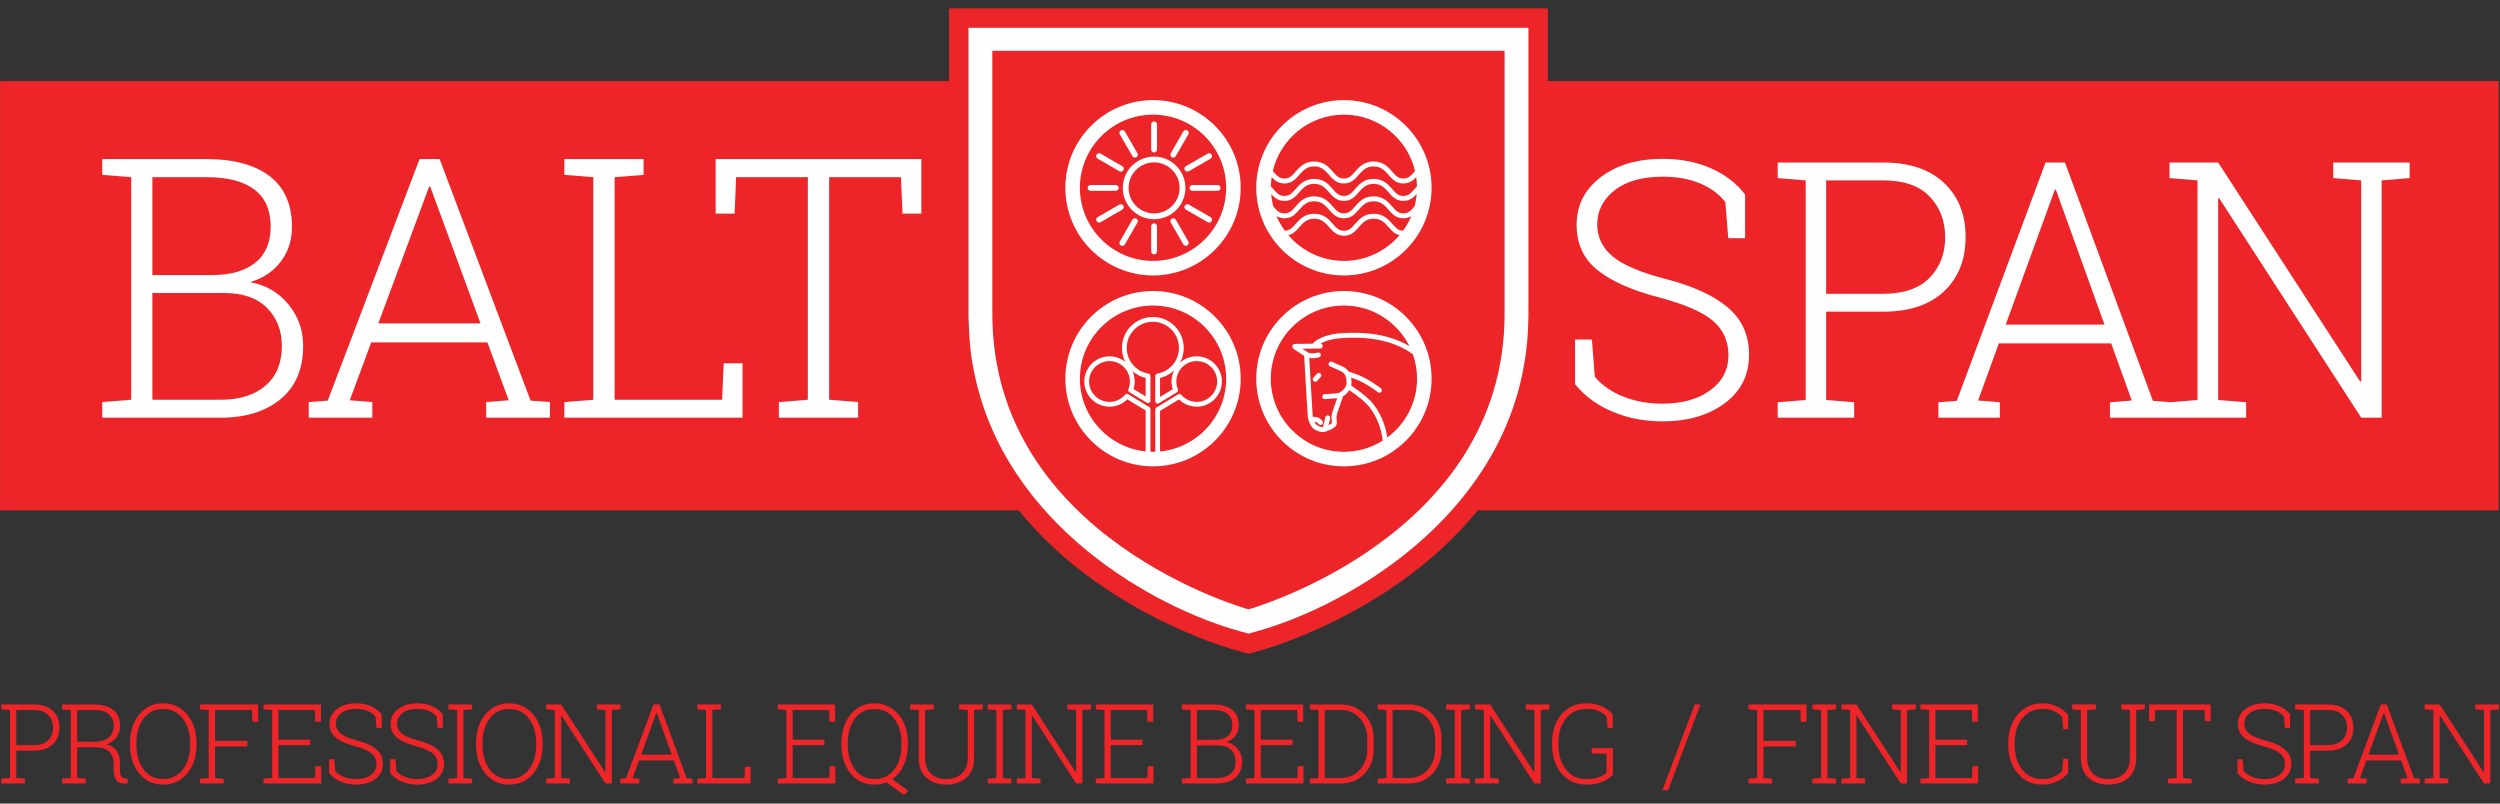 <?xml version="1.0" encoding="UTF-8"?>
<svg width="224px" height="72px" viewBox="0 0 224 72" version="1.1" xmlns="http://www.w3.org/2000/svg" xmlns:xlink="http://www.w3.org/1999/xlink">
    <rect x="0" y="0" width="224" height="72" fill="#333333" stroke="none"/>
    <!-- Generator: Sketch 46.2 (44496) - http://www.bohemiancoding.com/sketch -->
    <title>Baltspan-logo</title>
    <desc>Created with Sketch.</desc>
    <defs></defs>
    <g id="Symbols" stroke="none" stroke-width="1" fill="none" fill-rule="evenodd">
        <g id="Sniega-tehnika-vertical-menu" transform="translate(-31, -56)">
            <g id="Baltspan-logo">
                <g transform="translate(13, 38)">
                    <g id="Group-141" transform="translate(17.273, 18.326)">
                        <path d="M2.186,66.435 L3.767,66.435 C4.339,66.435 4.768,66.286 5.055,65.99 C5.342,65.693 5.486,65.32 5.486,64.87 C5.486,64.417 5.343,64.04 5.058,63.74 C4.771,63.44 4.342,63.291 3.767,63.291 L2.186,63.291 L2.186,66.435 Z M3.767,62.795 C4.494,62.795 5.057,62.984 5.455,63.361 C5.854,63.739 6.053,64.238 6.053,64.86 C6.053,65.488 5.854,65.991 5.455,66.367 C5.057,66.742 4.494,66.931 3.767,66.931 L2.186,66.931 L2.186,69.38 L2.962,69.443 L2.962,69.87 L0.843,69.87 L0.843,69.443 L1.619,69.38 L1.619,63.291 L0.843,63.227 L0.843,62.795 L3.767,62.795 L3.767,62.795 Z" id="Fill-11" fill="#ED2529"></path>
                        <path d="M7.64,66.133 L9.113,66.133 C9.737,66.133 10.195,66.006 10.483,65.75 C10.773,65.494 10.917,65.152 10.917,64.725 C10.917,64.271 10.773,63.919 10.483,63.67 C10.195,63.42 9.76,63.295 9.179,63.295 L7.64,63.295 L7.64,66.133 Z M9.179,62.8 C9.922,62.8 10.492,62.965 10.891,63.295 C11.289,63.626 11.489,64.105 11.489,64.729 C11.489,65.098 11.382,65.431 11.169,65.725 C10.956,66.02 10.657,66.234 10.269,66.367 C10.698,66.476 11.007,66.673 11.196,66.957 C11.385,67.24 11.478,67.597 11.478,68.028 L11.478,68.675 C11.478,68.925 11.517,69.109 11.593,69.229 C11.669,69.349 11.785,69.413 11.941,69.423 L12.174,69.438 L12.174,69.87 L11.813,69.87 C11.476,69.87 11.241,69.753 11.107,69.521 C10.974,69.287 10.907,69.002 10.907,68.665 L10.907,68.039 C10.907,67.61 10.773,67.271 10.505,67.02 C10.236,66.77 9.863,66.638 9.383,66.63 L7.64,66.63 L7.64,69.38 L8.417,69.447 L8.417,69.87 L6.297,69.87 L6.297,69.447 L7.074,69.38 L7.074,63.295 L6.297,63.227 L6.297,62.8 L9.179,62.8 L9.179,62.8 Z" id="Fill-13" fill="#ED2529"></path>
                        <path d="M17.763,66.28 C17.763,65.362 17.544,64.62 17.106,64.053 C16.667,63.486 16.075,63.203 15.329,63.203 C14.596,63.203 14.015,63.486 13.588,64.053 C13.162,64.62 12.948,65.362 12.948,66.28 L12.948,66.381 C12.948,67.305 13.162,68.05 13.591,68.617 C14.019,69.184 14.6,69.467 15.334,69.467 C16.086,69.467 16.679,69.185 17.113,68.619 C17.546,68.053 17.763,67.308 17.763,66.381 L17.763,66.28 Z M18.334,66.381 C18.334,67.444 18.056,68.308 17.501,68.974 C16.945,69.64 16.223,69.973 15.334,69.973 C14.458,69.973 13.746,69.639 13.198,68.971 C12.65,68.305 12.376,67.44 12.376,66.381 L12.376,66.289 C12.376,65.229 12.649,64.365 13.196,63.696 C13.742,63.028 14.453,62.693 15.329,62.693 C16.218,62.693 16.941,63.028 17.498,63.696 C18.055,64.365 18.334,65.229 18.334,66.289 L18.334,66.381 L18.334,66.381 Z" id="Fill-15" fill="#ED2529"></path>
                        <polygon id="Fill-17" fill="#ED2529" points="18.652 69.443 19.429 69.38 19.429 63.291 18.652 63.227 18.652 62.795 23.853 62.795 23.853 64.35 23.348 64.35 23.305 63.291 19.996 63.291 19.996 66.055 22.891 66.055 22.891 66.556 19.996 66.556 19.996 69.38 20.772 69.443 20.772 69.87 18.652 69.87"></polygon>
                        <polygon id="Fill-19" fill="#ED2529" points="28.524 66.445 25.681 66.445 25.681 69.379 28.958 69.379 29.001 68.32 29.506 68.32 29.506 69.87 24.338 69.87 24.338 69.443 25.115 69.379 25.115 63.29 24.338 63.227 24.338 62.796 29.482 62.796 29.482 64.35 28.977 64.35 28.934 63.29 25.681 63.29 25.681 65.948 28.524 65.948"></polygon>
                        <path d="M34.927,64.895 L34.46,64.895 L34.379,63.893 C34.207,63.673 33.974,63.501 33.678,63.376 C33.383,63.251 33.037,63.189 32.64,63.189 C32.069,63.189 31.624,63.315 31.304,63.568 C30.985,63.82 30.826,64.135 30.826,64.511 C30.826,64.867 30.969,65.164 31.257,65.402 C31.544,65.64 32.041,65.849 32.75,66.032 C33.496,66.226 34.064,66.489 34.452,66.819 C34.841,67.149 35.036,67.585 35.036,68.126 C35.036,68.69 34.81,69.138 34.36,69.472 C33.908,69.806 33.332,69.973 32.631,69.973 C32.135,69.973 31.676,69.884 31.252,69.705 C30.829,69.527 30.481,69.273 30.212,68.942 L30.212,67.703 L30.678,67.703 L30.759,68.737 C30.969,68.981 31.237,69.165 31.564,69.292 C31.891,69.418 32.246,69.481 32.631,69.481 C33.177,69.481 33.618,69.359 33.957,69.112 C34.295,68.867 34.464,68.54 34.464,68.136 C34.464,67.75 34.323,67.435 34.04,67.19 C33.758,66.946 33.266,66.729 32.564,66.542 C31.805,66.348 31.231,66.094 30.84,65.783 C30.449,65.473 30.254,65.052 30.254,64.525 C30.254,63.985 30.477,63.543 30.921,63.203 C31.366,62.863 31.939,62.693 32.64,62.693 C33.145,62.693 33.595,62.782 33.991,62.959 C34.386,63.138 34.697,63.379 34.927,63.684 L34.927,64.895" id="Fill-21" fill="#ED2529"></path>
                        <path d="M40.402,64.895 L39.935,64.895 L39.855,63.893 C39.683,63.673 39.45,63.501 39.155,63.376 C38.86,63.251 38.513,63.189 38.117,63.189 C37.546,63.189 37.1,63.315 36.781,63.568 C36.462,63.82 36.302,64.135 36.302,64.511 C36.302,64.867 36.446,65.164 36.733,65.402 C37.02,65.64 37.518,65.849 38.226,66.032 C38.972,66.226 39.54,66.489 39.928,66.819 C40.318,67.149 40.512,67.585 40.512,68.126 C40.512,68.69 40.287,69.138 39.836,69.472 C39.385,69.806 38.809,69.973 38.107,69.973 C37.612,69.973 37.152,69.884 36.728,69.705 C36.304,69.527 35.958,69.273 35.688,68.942 L35.688,67.703 L36.154,67.703 L36.235,68.737 C36.445,68.981 36.713,69.165 37.04,69.292 C37.367,69.418 37.723,69.481 38.107,69.481 C38.653,69.481 39.095,69.359 39.434,69.112 C39.771,68.867 39.941,68.54 39.941,68.136 C39.941,67.75 39.799,67.435 39.517,67.19 C39.234,66.946 38.742,66.729 38.04,66.542 C37.282,66.348 36.707,66.094 36.316,65.783 C35.926,65.473 35.73,65.052 35.73,64.525 C35.73,63.985 35.953,63.543 36.397,63.203 C36.842,62.863 37.415,62.693 38.117,62.693 C38.621,62.693 39.072,62.782 39.466,62.959 C39.862,63.138 40.174,63.379 40.402,63.684 L40.402,64.895" id="Fill-23" fill="#ED2529"></path>
                        <polygon id="Fill-25" fill="#ED2529" points="40.909 63.228 40.909 62.795 43.033 62.795 43.033 63.228 42.257 63.291 42.257 69.38 43.033 69.443 43.033 69.87 40.909 69.87 40.909 69.443 41.685 69.38 41.685 63.291"></polygon>
                        <path d="M48.772,66.28 C48.772,65.362 48.553,64.62 48.115,64.053 C47.677,63.486 47.085,63.203 46.339,63.203 C45.605,63.203 45.025,63.486 44.598,64.053 C44.171,64.62 43.957,65.362 43.957,66.28 L43.957,66.381 C43.957,67.305 44.172,68.05 44.601,68.617 C45.029,69.184 45.61,69.467 46.344,69.467 C47.096,69.467 47.689,69.185 48.122,68.619 C48.556,68.053 48.772,67.308 48.772,66.381 L48.772,66.28 Z M49.344,66.381 C49.344,67.444 49.066,68.308 48.51,68.974 C47.955,69.64 47.232,69.973 46.344,69.973 C45.467,69.973 44.755,69.639 44.207,68.971 C43.66,68.305 43.386,67.44 43.386,66.381 L43.386,66.289 C43.386,65.229 43.659,64.365 44.205,63.696 C44.751,63.028 45.462,62.693 46.339,62.693 C47.228,62.693 47.951,63.028 48.508,63.696 C49.066,64.365 49.344,65.229 49.344,66.289 L49.344,66.381 L49.344,66.381 Z" id="Fill-27" fill="#ED2529"></path>
                        <polygon id="Fill-29" fill="#ED2529" points="56.32 62.795 56.32 63.228 55.544 63.291 55.544 69.871 54.977 69.871 51.039 63.786 51.01 63.791 51.01 69.38 51.787 69.443 51.787 69.871 49.662 69.871 49.662 69.443 50.438 69.38 50.438 63.291 49.662 63.228 49.662 62.795 51.01 62.795 54.948 68.869 54.977 68.865 54.977 63.291 54.201 63.228 54.201 62.795"></polygon>
                        <path d="M58.176,67.29 L60.915,67.29 L59.566,63.548 L59.538,63.548 L58.176,67.29 Z M56.309,69.443 L56.818,69.404 L59.281,62.795 L59.819,62.795 L62.257,69.404 L62.776,69.443 L62.776,69.87 L61.066,69.87 L61.066,69.443 L61.671,69.394 L61.1,67.81 L57.985,67.81 L57.409,69.394 L58.014,69.443 L58.014,69.87 L56.309,69.87 L56.309,69.443 Z" id="Fill-31" fill="#ED2529"></path>
                        <polygon id="Fill-33" fill="#ED2529" points="63.208 69.87 63.208 69.443 63.984 69.38 63.984 63.291 63.208 63.227 63.208 62.795 65.332 62.795 65.332 63.227 64.555 63.291 64.555 69.38 67.436 69.38 67.479 68.383 67.984 68.383 67.984 69.87"></polygon>
                        <polygon id="Fill-35" fill="#ED2529" points="74.595 66.445 71.752 66.445 71.752 69.379 75.029 69.379 75.072 68.32 75.575 68.32 75.575 69.87 70.409 69.87 70.409 69.443 71.185 69.379 71.185 63.29 70.409 63.227 70.409 62.796 75.552 62.796 75.552 64.35 75.048 64.35 75.005 63.29 71.752 63.29 71.752 65.948 74.595 65.948"></polygon>
                        <path d="M81.502,66.28 C81.502,65.362 81.284,64.62 80.846,64.053 C80.407,63.486 79.815,63.203 79.069,63.203 C78.336,63.203 77.755,63.486 77.328,64.053 C76.901,64.62 76.688,65.362 76.688,66.28 L76.688,66.381 C76.688,67.305 76.902,68.05 77.331,68.617 C77.759,69.184 78.34,69.467 79.074,69.467 C79.826,69.467 80.419,69.185 80.853,68.619 C81.287,68.053 81.502,67.308 81.502,66.381 L81.502,66.28 Z M82.075,66.381 C82.075,67.071 81.951,67.686 81.705,68.225 C81.46,68.765 81.117,69.185 80.679,69.487 L82.112,70.531 L81.717,70.901 L80.156,69.769 C79.986,69.837 79.812,69.888 79.631,69.922 C79.45,69.955 79.265,69.973 79.074,69.973 C78.198,69.973 77.486,69.639 76.938,68.971 C76.39,68.305 76.117,67.44 76.117,66.381 L76.117,66.289 C76.117,65.229 76.389,64.365 76.935,63.696 C77.482,63.028 78.193,62.693 79.069,62.693 C79.958,62.693 80.681,63.028 81.238,63.696 C81.796,64.365 82.075,65.229 82.075,66.289 L82.075,66.381 L82.075,66.381 Z" id="Fill-37" fill="#ED2529"></path>
                        <path d="M84.39,62.795 L84.39,63.228 L83.613,63.291 L83.613,67.591 C83.613,68.194 83.788,68.659 84.137,68.988 C84.487,69.317 84.943,69.481 85.505,69.481 C86.076,69.481 86.541,69.318 86.9,68.991 C87.258,68.664 87.438,68.198 87.438,67.591 L87.438,63.291 L86.661,63.228 L86.661,62.795 L88.781,62.795 L88.781,63.228 L88.005,63.291 L88.005,67.591 C88.005,68.362 87.774,68.952 87.311,69.36 C86.85,69.768 86.247,69.973 85.505,69.973 C84.774,69.973 84.182,69.768 83.728,69.358 C83.274,68.948 83.047,68.359 83.047,67.591 L83.047,63.291 L82.27,63.228 L82.27,62.795 L84.39,62.795" id="Fill-39" fill="#ED2529"></path>
                        <polygon id="Fill-41" fill="#ED2529" points="89.231 63.228 89.231 62.795 91.354 62.795 91.354 63.228 90.578 63.291 90.578 69.38 91.354 69.443 91.354 69.87 89.231 69.87 89.231 69.443 90.007 69.38 90.007 63.291"></polygon>
                        <polygon id="Fill-43" fill="#ED2529" points="98.489 62.795 98.489 63.228 97.712 63.291 97.712 69.871 97.146 69.871 93.207 63.786 93.179 63.791 93.179 69.38 93.956 69.443 93.956 69.871 91.832 69.871 91.832 69.443 92.608 69.38 92.608 63.291 91.832 63.228 91.832 62.795 93.179 62.795 97.117 68.869 97.146 68.865 97.146 63.291 96.371 63.228 96.371 62.795"></polygon>
                        <polygon id="Fill-45" fill="#ED2529" points="103.098 66.445 100.254 66.445 100.254 69.379 103.531 69.379 103.574 68.32 104.078 68.32 104.078 69.87 98.911 69.87 98.911 69.443 99.688 69.379 99.688 63.29 98.911 63.227 98.911 62.796 104.055 62.796 104.055 64.35 103.55 64.35 103.507 63.29 100.254 63.29 100.254 65.948 103.098 65.948"></polygon>
                        <path d="M107.971,66.459 L107.971,69.38 L109.799,69.38 C110.31,69.38 110.711,69.251 111.004,68.993 C111.296,68.736 111.442,68.374 111.442,67.912 C111.442,67.488 111.309,67.139 111.044,66.868 C110.78,66.595 110.394,66.459 109.889,66.459 L107.971,66.459 Z M107.971,65.968 L109.565,65.968 C110.067,65.968 110.455,65.855 110.73,65.631 C111.005,65.406 111.142,65.074 111.142,64.637 C111.142,64.19 110.995,63.854 110.704,63.628 C110.412,63.403 109.986,63.291 109.428,63.291 L107.971,63.291 L107.971,65.968 Z M109.428,62.795 C110.148,62.795 110.709,62.95 111.11,63.26 C111.513,63.569 111.713,64.034 111.713,64.656 C111.713,65.019 111.613,65.335 111.411,65.604 C111.209,65.872 110.935,66.059 110.59,66.162 C111.012,66.241 111.355,66.443 111.618,66.77 C111.881,67.097 112.013,67.475 112.013,67.903 C112.013,68.534 111.813,69.02 111.411,69.36 C111.01,69.7 110.472,69.87 109.799,69.87 L106.627,69.87 L106.627,69.443 L107.404,69.38 L107.404,63.291 L106.627,63.228 L106.627,62.795 L109.428,62.795 L109.428,62.795 Z" id="Fill-47" fill="#ED2529"></path>
                        <polygon id="Fill-49" fill="#ED2529" points="116.538 66.445 113.695 66.445 113.695 69.379 116.971 69.379 117.014 68.32 117.518 68.32 117.518 69.87 112.351 69.87 112.351 69.443 113.128 69.379 113.128 63.29 112.351 63.227 112.351 62.796 117.495 62.796 117.495 64.35 116.99 64.35 116.947 63.29 113.695 63.29 113.695 65.948 116.538 65.948"></polygon>
                        <path d="M119.429,63.291 L119.429,69.38 L120.877,69.38 C121.562,69.38 122.126,69.135 122.569,68.646 C123.012,68.156 123.234,67.538 123.234,66.79 L123.234,65.866 C123.234,65.128 123.012,64.514 122.566,64.024 C122.123,63.535 121.559,63.291 120.877,63.291 L119.429,63.291 Z M120.877,62.795 C121.724,62.795 122.424,63.083 122.976,63.66 C123.528,64.237 123.805,64.977 123.805,65.88 L123.805,66.79 C123.805,67.697 123.528,68.438 122.976,69.01 C122.424,69.584 121.724,69.87 120.877,69.87 L118.085,69.87 L118.085,69.443 L118.862,69.38 L118.862,63.291 L118.085,63.227 L118.085,62.795 L120.877,62.795 L120.877,62.795 Z" id="Fill-51" fill="#ED2529"></path>
                        <path d="M125.511,63.291 L125.511,69.38 L126.959,69.38 C127.644,69.38 128.209,69.135 128.652,68.646 C129.095,68.156 129.316,67.538 129.316,66.79 L129.316,65.866 C129.316,65.128 129.095,64.514 128.65,64.024 C128.205,63.535 127.642,63.291 126.959,63.291 L125.511,63.291 Z M126.959,62.795 C127.806,62.795 128.507,63.083 129.059,63.66 C129.611,64.237 129.888,64.977 129.888,65.88 L129.888,66.79 C129.888,67.697 129.611,68.438 129.059,69.01 C128.507,69.584 127.806,69.87 126.959,69.87 L124.168,69.87 L124.168,69.443 L124.944,69.38 L124.944,63.291 L124.168,63.227 L124.168,62.795 L126.959,62.795 L126.959,62.795 Z" id="Fill-53" fill="#ED2529"></path>
                        <polygon id="Fill-55" fill="#ED2529" points="130.297 63.228 130.297 62.795 132.421 62.795 132.421 63.228 131.645 63.291 131.645 69.38 132.421 69.443 132.421 69.87 130.297 69.87 130.297 69.443 131.073 69.38 131.073 63.291"></polygon>
                        <polygon id="Fill-57" fill="#ED2529" points="139.556 62.795 139.556 63.228 138.779 63.291 138.779 69.871 138.212 69.871 134.274 63.786 134.245 63.791 134.245 69.38 135.022 69.443 135.022 69.871 132.898 69.871 132.898 69.443 133.673 69.38 133.673 63.291 132.898 63.228 132.898 62.795 134.245 62.795 138.184 68.869 138.212 68.865 138.212 63.291 137.436 63.228 137.436 62.795"></polygon>
                        <path d="M145.242,69.093 C145.076,69.3 144.789,69.499 144.38,69.688 C143.97,69.877 143.458,69.973 142.842,69.973 C141.939,69.973 141.206,69.64 140.641,68.976 C140.076,68.313 139.793,67.447 139.793,66.382 L139.793,66.231 C139.793,65.181 140.076,64.329 140.641,63.675 C141.206,63.02 141.948,62.693 142.865,62.693 C143.385,62.693 143.846,62.781 144.246,62.957 C144.646,63.134 144.971,63.377 145.223,63.684 L145.223,64.913 L144.78,64.913 L144.679,63.879 C144.492,63.667 144.249,63.501 143.951,63.376 C143.652,63.251 143.305,63.189 142.908,63.189 C142.12,63.189 141.5,63.47 141.046,64.033 C140.592,64.598 140.365,65.327 140.365,66.22 L140.365,66.382 C140.365,67.302 140.588,68.048 141.034,68.622 C141.48,69.195 142.083,69.481 142.842,69.481 C143.292,69.481 143.678,69.421 143.999,69.302 C144.319,69.182 144.545,69.054 144.675,68.918 L144.675,67.202 L143.341,67.178 L143.341,66.707 L145.242,66.707 L145.242,69.093" id="Fill-59" fill="#ED2529"></path>
                        <polygon id="Fill-61" fill="#ED2529" points="150.191 70.478 149.676 70.478 152.572 62.796 153.086 62.796"></polygon>
                        <polygon id="Fill-63" fill="#ED2529" points="157.387 69.443 158.165 69.38 158.165 63.291 157.387 63.227 157.387 62.795 162.589 62.795 162.589 64.35 162.083 64.35 162.04 63.291 158.731 63.291 158.731 66.055 161.627 66.055 161.627 66.556 158.731 66.556 158.731 69.38 159.507 69.443 159.507 69.87 157.387 69.87"></polygon>
                        <polygon id="Fill-65" fill="#ED2529" points="163.119 63.228 163.119 62.795 165.242 62.795 165.242 63.228 164.466 63.291 164.466 69.38 165.242 69.443 165.242 69.87 163.119 69.87 163.119 69.443 163.895 69.38 163.895 63.291"></polygon>
                        <polygon id="Fill-67" fill="#ED2529" points="172.378 62.795 172.378 63.228 171.6 63.291 171.6 69.871 171.034 69.871 167.096 63.786 167.067 63.791 167.067 69.38 167.844 69.443 167.844 69.871 165.72 69.871 165.72 69.443 166.496 69.38 166.496 63.291 165.72 63.228 165.72 62.795 167.067 62.795 171.006 68.869 171.034 68.865 171.034 63.291 170.258 63.228 170.258 62.795"></polygon>
                        <polygon id="Fill-69" fill="#ED2529" points="176.985 66.445 174.142 66.445 174.142 69.379 177.419 69.379 177.462 68.32 177.967 68.32 177.967 69.87 172.8 69.87 172.8 69.443 173.576 69.379 173.576 63.29 172.8 63.227 172.8 62.796 177.943 62.796 177.943 64.35 177.438 64.35 177.396 63.29 174.142 63.29 174.142 65.948 176.985 65.948"></polygon>
                        <path d="M186.035,65.011 L185.592,65.011 L185.511,63.937 C185.327,63.714 185.087,63.533 184.792,63.395 C184.497,63.258 184.155,63.189 183.768,63.189 C182.993,63.189 182.377,63.476 181.92,64.051 C181.463,64.626 181.234,65.368 181.234,66.28 L181.234,66.382 C181.234,67.292 181.46,68.036 181.913,68.614 C182.365,69.193 182.96,69.481 183.697,69.481 C184.087,69.481 184.442,69.412 184.761,69.273 C185.081,69.133 185.33,68.954 185.511,68.733 L185.592,67.659 L186.035,67.659 L186.035,68.903 C185.819,69.208 185.505,69.462 185.089,69.666 C184.675,69.871 184.211,69.973 183.697,69.973 C182.808,69.973 182.08,69.636 181.515,68.964 C180.95,68.292 180.667,67.431 180.667,66.382 L180.667,66.289 C180.667,65.236 180.949,64.373 181.513,63.701 C182.077,63.03 182.815,62.693 183.725,62.693 C184.239,62.693 184.699,62.796 185.104,63.002 C185.509,63.207 185.819,63.462 186.035,63.767 L186.035,65.011" id="Fill-71" fill="#ED2529"></path>
                        <path d="M188.516,62.795 L188.516,63.228 L187.739,63.291 L187.739,67.591 C187.739,68.194 187.914,68.659 188.263,68.988 C188.613,69.317 189.068,69.481 189.63,69.481 C190.202,69.481 190.667,69.318 191.025,68.991 C191.385,68.664 191.564,68.198 191.564,67.591 L191.564,63.291 L190.787,63.228 L190.787,62.795 L192.907,62.795 L192.907,63.228 L192.131,63.291 L192.131,67.591 C192.131,68.362 191.899,68.952 191.438,69.36 C190.976,69.768 190.373,69.973 189.63,69.973 C188.899,69.973 188.308,69.768 187.854,69.358 C187.399,68.948 187.173,68.359 187.173,67.591 L187.173,63.291 L186.397,63.228 L186.397,62.795 L188.516,62.795" id="Fill-73" fill="#ED2529"></path>
                        <polygon id="Fill-75" fill="#ED2529" points="198.797 62.795 198.797 64.286 198.294 64.286 198.25 63.291 196.326 63.291 196.326 69.38 197.103 69.443 197.103 69.871 194.979 69.871 194.979 69.443 195.754 69.38 195.754 63.291 193.831 63.291 193.793 64.286 193.283 64.286 193.283 62.795"></polygon>
                        <path d="M205.919,64.895 L205.451,64.895 L205.37,63.893 C205.198,63.673 204.966,63.501 204.67,63.376 C204.375,63.251 204.03,63.189 203.633,63.189 C203.061,63.189 202.615,63.315 202.297,63.568 C201.977,63.82 201.818,64.135 201.818,64.511 C201.818,64.867 201.962,65.164 202.249,65.402 C202.536,65.64 203.034,65.849 203.743,66.032 C204.487,66.226 205.056,66.489 205.445,66.819 C205.833,67.149 206.027,67.585 206.027,68.126 C206.027,68.69 205.801,69.138 205.351,69.472 C204.901,69.806 204.324,69.973 203.623,69.973 C203.127,69.973 202.668,69.884 202.245,69.705 C201.82,69.527 201.474,69.273 201.203,68.942 L201.203,67.703 L201.67,67.703 L201.752,68.737 C201.961,68.981 202.229,69.165 202.556,69.292 C202.883,69.418 203.238,69.481 203.623,69.481 C204.169,69.481 204.61,69.359 204.949,69.112 C205.287,68.867 205.456,68.54 205.456,68.136 C205.456,67.75 205.315,67.435 205.032,67.19 C204.75,66.946 204.258,66.729 203.556,66.542 C202.797,66.348 202.222,66.094 201.832,65.783 C201.442,65.473 201.247,65.052 201.247,64.525 C201.247,63.985 201.469,63.543 201.913,63.203 C202.358,62.863 202.93,62.693 203.633,62.693 C204.137,62.693 204.587,62.782 204.983,62.959 C205.377,63.138 205.689,63.379 205.919,63.684 L205.919,64.895" id="Fill-77" fill="#ED2529"></path>
                        <path d="M207.72,66.435 L209.302,66.435 C209.873,66.435 210.303,66.286 210.59,65.99 C210.877,65.693 211.021,65.32 211.021,64.87 C211.021,64.417 210.879,64.04 210.593,63.74 C210.307,63.44 209.877,63.291 209.302,63.291 L207.72,63.291 L207.72,66.435 Z M209.302,62.795 C210.029,62.795 210.592,62.984 210.99,63.361 C211.388,63.739 211.588,64.238 211.588,64.86 C211.588,65.488 211.388,65.991 210.99,66.367 C210.592,66.742 210.029,66.931 209.302,66.931 L207.72,66.931 L207.72,69.38 L208.497,69.443 L208.497,69.87 L206.378,69.87 L206.378,69.443 L207.154,69.38 L207.154,63.291 L206.378,63.227 L206.378,62.795 L209.302,62.795 L209.302,62.795 Z" id="Fill-79" fill="#ED2529"></path>
                        <path d="M212.944,67.29 L215.682,67.29 L214.335,63.548 L214.306,63.548 L212.944,67.29 Z M211.077,69.443 L211.587,69.404 L214.049,62.795 L214.587,62.795 L217.025,69.404 L217.545,69.443 L217.545,69.87 L215.835,69.87 L215.835,69.443 L216.441,69.394 L215.868,67.81 L212.754,67.81 L212.177,69.394 L212.782,69.443 L212.782,69.87 L211.077,69.87 L211.077,69.443 Z" id="Fill-81" fill="#ED2529"></path>
                        <polygon id="Fill-83" fill="#ED2529" points="224.633 62.795 224.633 63.228 223.857 63.291 223.857 69.871 223.29 69.871 219.352 63.786 219.324 63.791 219.324 69.38 220.1 69.443 220.1 69.871 217.976 69.871 217.976 69.443 218.752 69.38 218.752 63.291 217.976 63.228 217.976 62.795 219.324 62.795 223.262 68.869 223.29 68.865 223.29 63.291 222.515 63.228 222.515 62.795"></polygon>
                        <path d="M139.414,6.939 L139.414,0.429 L85.765,0.429 L85.765,6.939 L0.735,6.939 L0.735,45.408 L92.013,45.408 C93.884,47.717 96.16,49.836 98.787,51.715 C104.916,56.097 111.059,57.825 111.318,57.896 L112.6,58.25 L113.876,57.891 C114.133,57.82 120.247,56.086 126.398,51.676 C129.008,49.805 131.269,47.699 133.132,45.408 L224.615,45.408 L224.615,6.939 L139.414,6.939" id="Fill-85" fill="#ED2529"></path>
                        <path d="M112.595,56.445 L111.78,56.221 C104.254,54.143 90.716,46.769 87.989,32.92 C87.852,32.225 87.776,31.844 87.663,30.785 C87.548,29.726 87.503,27.955 87.503,27.955 L87.503,2.167 L137.676,2.167 L137.676,27.94 C137.676,27.94 137.636,29.843 137.514,30.785 C137.393,31.727 137.223,32.831 136.993,33.803 C133.868,47.02 120.766,54.155 113.411,56.218 L112.595,56.445" id="Fill-87" fill="#FEFEFE"></path>
                        <path d="M135.535,27.682 L135.538,27.682 L135.538,4.223 L89.64,4.223 L89.64,27.682 L89.643,27.682 C89.643,27.719 89.64,27.755 89.64,27.793 C89.64,47.94 112.589,54.273 112.589,54.273 C112.589,54.273 135.538,47.843 135.538,27.793 C135.538,27.755 135.535,27.719 135.535,27.682" id="Fill-89" fill="#ED2529"></path>
                        <path d="M104.666,40.123 L104.666,36.494 L106.368,35.461 C106.789,35.878 107.358,36.113 107.954,36.113 C109.199,36.113 110.211,35.1 110.211,33.856 C110.211,32.611 109.199,31.599 107.954,31.599 C107.381,31.599 106.857,31.813 106.459,32.166 C106.672,31.771 106.791,31.321 106.791,30.845 C106.791,29.318 105.549,28.075 104.022,28.075 C102.495,28.075 101.252,29.318 101.252,30.845 C101.252,31.292 101.357,31.716 101.545,32.091 C101.16,31.783 100.67,31.599 100.14,31.599 C98.895,31.599 97.882,32.611 97.882,33.856 C97.882,35.1 98.895,36.113 100.14,36.113 C100.74,36.113 101.312,35.875 101.734,35.454 L103.377,36.451 L103.377,40.122 C100.073,39.789 97.486,36.993 97.486,33.604 C97.486,29.991 100.426,27.051 104.038,27.051 C107.651,27.051 110.59,29.991 110.59,33.604 C110.59,37.005 107.986,39.806 104.666,40.123 M105.804,34.546 L104.666,35.236 L104.666,33.538 C105.154,33.423 105.586,33.184 105.93,32.856 C105.781,33.159 105.696,33.498 105.696,33.856 C105.696,34.093 105.732,34.324 105.804,34.546 M102.201,32.935 C102.53,33.222 102.93,33.433 103.377,33.538 L103.377,35.192 L102.293,34.534 C102.362,34.315 102.397,34.088 102.397,33.856 C102.397,33.529 102.326,33.217 102.201,32.935 M103.703,36.146 L101.807,34.994 C101.717,34.94 101.6,34.958 101.532,35.038 C101.183,35.448 100.675,35.684 100.14,35.684 C99.132,35.684 98.312,34.863 98.312,33.856 C98.312,32.849 99.132,32.029 100.14,32.029 C101.147,32.029 101.966,32.849 101.966,33.856 C101.966,34.094 101.921,34.326 101.832,34.546 C101.791,34.644 101.828,34.756 101.919,34.811 L103.48,35.759 C103.546,35.799 103.63,35.799 103.697,35.763 C103.765,35.724 103.806,35.653 103.806,35.575 L103.806,33.363 C103.806,33.258 103.731,33.169 103.628,33.151 C102.5,32.96 101.682,31.99 101.682,30.845 C101.682,29.555 102.731,28.506 104.022,28.506 C105.312,28.506 106.362,29.555 106.362,30.845 C106.362,31.99 105.543,32.96 104.416,33.151 C104.313,33.169 104.237,33.258 104.237,33.363 L104.237,35.618 C104.237,35.696 104.279,35.768 104.346,35.805 C104.415,35.844 104.498,35.842 104.564,35.802 L106.179,34.821 C106.269,34.766 106.306,34.653 106.266,34.555 C106.173,34.333 106.127,34.098 106.127,33.856 C106.127,32.849 106.947,32.029 107.954,32.029 C108.962,32.029 109.782,32.849 109.782,33.856 C109.782,34.863 108.962,35.684 107.954,35.684 C107.422,35.684 106.917,35.451 106.568,35.047 C106.499,34.966 106.383,34.949 106.295,35.004 L104.34,36.19 C104.276,36.228 104.237,36.298 104.237,36.373 L104.237,40.145 C104.17,40.147 104.105,40.155 104.038,40.155 C103.96,40.155 103.884,40.147 103.806,40.144 L103.806,36.33 C103.806,36.254 103.767,36.185 103.703,36.146 M104.038,25.748 C99.706,25.748 96.182,29.273 96.182,33.604 C96.182,37.936 99.706,41.459 104.038,41.459 C108.37,41.459 111.894,37.936 111.894,33.604 C111.894,29.273 108.37,25.748 104.038,25.748" id="Fill-91" fill="#FEFEFE"></path>
                        <path d="M104.133,14.226 C102.874,14.226 101.85,15.251 101.85,16.51 C101.85,17.77 102.874,18.795 104.133,18.795 C105.394,18.795 106.418,17.77 106.418,16.51 C106.418,15.251 105.394,14.226 104.133,14.226 M104.133,19.316 C102.587,19.316 101.328,18.057 101.328,16.51 C101.328,14.963 102.587,13.705 104.133,13.705 C105.681,13.705 106.94,14.963 106.94,16.51 C106.94,18.057 105.681,19.316 104.133,19.316" id="Fill-93" fill="#FEFEFE"></path>
                        <path d="M104.133,13.334 C103.99,13.334 103.873,13.217 103.873,13.073 L103.873,10.818 C103.873,10.674 103.99,10.557 104.133,10.557 C104.278,10.557 104.395,10.674 104.395,10.818 L104.395,13.073 C104.395,13.217 104.278,13.334 104.133,13.334" id="Fill-95" fill="#FEFEFE"></path>
                        <path d="M102.416,13.794 C102.325,13.794 102.237,13.748 102.189,13.664 L101.061,11.711 C100.99,11.586 101.033,11.426 101.156,11.355 C101.283,11.283 101.442,11.326 101.513,11.45 L102.641,13.404 C102.713,13.528 102.67,13.688 102.545,13.76 C102.505,13.783 102.459,13.794 102.416,13.794" id="Fill-97" fill="#FEFEFE"></path>
                        <path d="M101.156,15.052 C101.113,15.052 101.067,15.042 101.027,15.018 L99.073,13.89 C98.949,13.818 98.905,13.659 98.978,13.533 C99.049,13.409 99.21,13.367 99.334,13.438 L101.287,14.566 C101.411,14.638 101.454,14.798 101.382,14.922 C101.335,15.006 101.247,15.052 101.156,15.052" id="Fill-99" fill="#FEFEFE"></path>
                        <path d="M100.696,16.771 L98.441,16.771 C98.298,16.771 98.18,16.655 98.18,16.511 C98.18,16.367 98.298,16.25 98.441,16.25 L100.696,16.25 C100.84,16.25 100.957,16.367 100.957,16.511 C100.957,16.655 100.84,16.771 100.696,16.771" id="Fill-101" fill="#FEFEFE"></path>
                        <path d="M99.204,19.617 C99.113,19.617 99.026,19.571 98.978,19.487 C98.906,19.363 98.949,19.203 99.073,19.131 L101.027,18.004 C101.151,17.932 101.311,17.975 101.382,18.099 C101.455,18.223 101.411,18.383 101.288,18.456 L99.333,19.583 C99.293,19.607 99.248,19.617 99.204,19.617" id="Fill-103" fill="#FEFEFE"></path>
                        <path d="M101.287,21.702 C101.243,21.702 101.198,21.69 101.157,21.666 C101.033,21.595 100.99,21.436 101.061,21.31 L102.189,19.357 C102.262,19.233 102.422,19.19 102.546,19.262 C102.67,19.334 102.713,19.494 102.641,19.618 L101.513,21.572 C101.465,21.656 101.377,21.702 101.287,21.702" id="Fill-105" fill="#FEFEFE"></path>
                        <path d="M104.133,22.465 C103.99,22.465 103.873,22.347 103.873,22.204 L103.873,19.949 C103.873,19.804 103.99,19.687 104.133,19.687 C104.278,19.687 104.395,19.804 104.395,19.949 L104.395,22.204 C104.395,22.347 104.278,22.465 104.133,22.465" id="Fill-107" fill="#FEFEFE"></path>
                        <path d="M106.981,21.702 C106.89,21.702 106.803,21.656 106.755,21.572 L105.627,19.618 C105.555,19.494 105.598,19.334 105.722,19.262 C105.848,19.19 106.006,19.233 106.079,19.357 L107.206,21.31 C107.278,21.436 107.235,21.595 107.11,21.666 C107.07,21.69 107.024,21.702 106.981,21.702" id="Fill-109" fill="#FEFEFE"></path>
                        <path d="M109.064,19.617 C109.02,19.617 108.975,19.607 108.934,19.583 L106.981,18.456 C106.856,18.383 106.813,18.223 106.885,18.099 C106.957,17.975 107.117,17.932 107.241,18.004 L109.195,19.131 C109.319,19.203 109.362,19.363 109.29,19.487 C109.242,19.571 109.154,19.617 109.064,19.617" id="Fill-111" fill="#FEFEFE"></path>
                        <path d="M109.827,16.771 L107.572,16.771 C107.428,16.771 107.311,16.655 107.311,16.511 C107.311,16.367 107.428,16.25 107.572,16.25 L109.827,16.25 C109.971,16.25 110.088,16.367 110.088,16.511 C110.088,16.655 109.971,16.771 109.827,16.771" id="Fill-113" fill="#FEFEFE"></path>
                        <path d="M107.111,15.052 C107.021,15.052 106.933,15.006 106.884,14.922 C106.814,14.798 106.856,14.638 106.981,14.566 L108.934,13.438 C109.059,13.367 109.219,13.409 109.29,13.533 C109.363,13.659 109.319,13.818 109.195,13.89 L107.241,15.018 C107.201,15.042 107.155,15.052 107.111,15.052" id="Fill-115" fill="#FEFEFE"></path>
                        <path d="M105.852,13.794 C105.808,13.794 105.764,13.783 105.722,13.76 C105.598,13.688 105.555,13.528 105.627,13.404 L106.755,11.45 C106.826,11.326 106.986,11.283 107.111,11.355 C107.235,11.426 107.278,11.586 107.206,11.711 L106.079,13.664 C106.031,13.748 105.943,13.794 105.852,13.794" id="Fill-117" fill="#FEFEFE"></path>
                        <path d="M104.038,9.946 C100.426,9.946 97.486,12.886 97.486,16.499 C97.486,20.112 100.426,23.051 104.038,23.051 C107.651,23.051 110.59,20.112 110.59,16.499 C110.59,12.886 107.651,9.946 104.038,9.946 M104.038,24.355 C99.706,24.355 96.182,20.831 96.182,16.499 C96.182,12.167 99.706,8.643 104.038,8.643 C108.37,8.643 111.894,12.167 111.894,16.499 C111.894,20.831 108.37,24.355 104.038,24.355" id="Fill-119" fill="#FEFEFE"></path>
                        <path d="M121.143,23.051 C119.153,23.051 117.37,22.157 116.168,20.751 C116.607,20.642 116.879,20.338 117.142,20.037 C117.47,19.659 117.811,19.268 118.483,19.268 C119.154,19.268 119.495,19.659 119.825,20.037 C120.15,20.41 120.486,20.796 121.146,20.796 C121.807,20.796 122.142,20.41 122.468,20.037 C122.798,19.659 123.138,19.268 123.809,19.268 C124.482,19.268 124.822,19.659 125.153,20.037 C125.413,20.336 125.684,20.64 126.12,20.749 C124.917,22.156 123.134,23.051 121.143,23.051 M121.143,9.946 C124.238,9.946 126.833,12.107 127.514,14.997 C127.495,15.019 127.473,15.042 127.455,15.063 C127.147,15.415 126.925,15.669 126.467,15.669 C126.008,15.669 125.786,15.414 125.479,15.062 C125.121,14.652 124.677,14.142 123.803,14.142 C122.93,14.142 122.486,14.652 122.127,15.063 C121.82,15.415 121.598,15.669 121.14,15.669 C120.682,15.669 120.46,15.415 120.153,15.062 C119.796,14.652 119.35,14.142 118.476,14.142 C117.603,14.142 117.159,14.652 116.801,15.062 C116.494,15.414 116.273,15.669 115.814,15.669 C115.354,15.669 115.133,15.414 114.826,15.062 C114.809,15.042 114.788,15.021 114.77,15.001 C115.451,12.109 118.046,9.946 121.143,9.946 M127.455,18.184 C127.147,18.537 126.925,18.791 126.467,18.791 C126.008,18.791 125.786,18.537 125.479,18.183 C125.121,17.774 124.677,17.264 123.803,17.264 C122.93,17.264 122.486,17.774 122.127,18.184 C121.82,18.537 121.598,18.791 121.14,18.791 C120.682,18.791 120.46,18.537 120.153,18.184 C119.796,17.774 119.35,17.264 118.476,17.264 C117.603,17.264 117.159,17.774 116.801,18.184 C116.494,18.537 116.273,18.791 115.814,18.791 C115.354,18.791 115.133,18.537 114.826,18.184 C114.823,18.18 114.819,18.176 114.816,18.172 C114.721,17.812 114.652,17.441 114.619,17.059 C114.909,17.381 115.239,17.674 115.814,17.674 C116.475,17.674 116.81,17.288 117.136,16.914 C117.464,16.537 117.805,16.146 118.476,16.146 C119.149,16.146 119.489,16.537 119.819,16.915 C120.144,17.288 120.481,17.674 121.14,17.674 C121.8,17.674 122.136,17.288 122.462,16.914 C122.791,16.536 123.131,16.146 123.803,16.146 C124.475,16.146 124.816,16.536 125.145,16.914 C125.47,17.288 125.807,17.674 126.467,17.674 C127.045,17.674 127.374,17.377 127.667,17.053 C127.635,17.434 127.567,17.804 127.472,18.164 C127.466,18.171 127.46,18.178 127.455,18.184 M115.105,19.041 C115.297,19.157 115.522,19.234 115.814,19.234 C116.475,19.234 116.81,18.848 117.136,18.475 C117.464,18.098 117.805,17.708 118.476,17.708 C119.149,17.708 119.489,18.098 119.819,18.475 C120.144,18.849 120.481,19.234 121.14,19.234 C121.8,19.234 122.136,18.849 122.462,18.475 C122.791,18.098 123.131,17.708 123.803,17.708 C124.475,17.708 124.816,18.098 125.145,18.475 C125.47,18.848 125.807,19.234 126.467,19.234 C126.762,19.234 126.99,19.155 127.183,19.037 C126.986,19.504 126.73,19.941 126.434,20.346 C126.006,20.331 125.783,20.086 125.486,19.745 C125.128,19.336 124.683,18.825 123.809,18.825 C122.936,18.825 122.491,19.336 122.133,19.745 C121.826,20.097 121.606,20.352 121.146,20.352 C120.688,20.352 120.466,20.097 120.158,19.745 C119.801,19.336 119.356,18.825 118.483,18.825 C117.61,18.825 117.164,19.336 116.807,19.746 C116.508,20.088 116.285,20.334 115.853,20.347 C115.557,19.943 115.302,19.508 115.105,19.041 M115.814,16.112 C116.475,16.112 116.81,15.726 117.136,15.353 C117.464,14.976 117.805,14.585 118.476,14.585 C119.149,14.585 119.489,14.976 119.82,15.354 C120.144,15.727 120.481,16.112 121.14,16.112 C121.8,16.112 122.136,15.727 122.462,15.353 C122.791,14.976 123.131,14.585 123.803,14.585 C124.475,14.585 124.816,14.976 125.145,15.353 C125.471,15.726 125.807,16.112 126.467,16.112 C127.013,16.112 127.338,15.847 127.617,15.545 C127.657,15.814 127.683,16.088 127.688,16.367 C127.606,16.454 127.527,16.541 127.454,16.624 C127.147,16.976 126.925,17.23 126.467,17.23 C126.008,17.23 125.786,16.975 125.479,16.623 C125.121,16.213 124.677,15.703 123.803,15.703 C122.93,15.703 122.486,16.213 122.127,16.623 C121.82,16.975 121.598,17.23 121.14,17.23 C120.682,17.23 120.46,16.975 120.153,16.623 C119.796,16.214 119.35,15.703 118.476,15.703 C117.603,15.703 117.159,16.214 116.801,16.623 C116.494,16.975 116.273,17.23 115.814,17.23 C115.354,17.23 115.133,16.975 114.826,16.623 C114.755,16.542 114.678,16.457 114.598,16.372 C114.604,16.093 114.629,15.819 114.668,15.549 C114.947,15.85 115.27,16.112 115.814,16.112 M121.143,8.643 C116.812,8.643 113.287,12.167 113.287,16.499 C113.287,20.831 116.812,24.355 121.143,24.355 C125.475,24.355 128.999,20.831 128.999,16.499 C128.999,12.167 125.475,8.643 121.143,8.643" id="Fill-121" fill="#FEFEFE"></path>
                        <path d="M125.031,38.874 C124.927,38.154 124.631,36.991 123.802,35.91 C123.437,35.435 122.763,34.866 121.798,34.218 C121.799,34.214 121.8,34.211 121.801,34.207 C121.824,34.066 121.835,33.828 121.801,33.617 L121.8,33.607 C121.794,33.574 121.79,33.54 121.784,33.505 C122.08,33.603 122.493,33.757 122.855,33.953 C123.516,34.311 124.186,34.813 124.193,34.818 C124.232,34.849 124.279,34.863 124.326,34.863 C124.393,34.863 124.459,34.833 124.503,34.775 C124.576,34.676 124.557,34.537 124.458,34.464 C124.43,34.443 123.757,33.937 123.066,33.564 C122.487,33.25 121.813,33.045 121.579,32.977 C121.572,32.968 121.566,32.96 121.559,32.95 C121.415,32.758 121.263,32.628 121.081,32.543 C120.962,32.487 120.109,32.108 120.072,32.091 C119.96,32.041 119.829,32.091 119.78,32.203 C119.729,32.315 119.78,32.447 119.892,32.496 C119.901,32.5 120.778,32.89 120.892,32.944 C120.969,32.98 121.076,33.045 121.204,33.216 C121.313,33.362 121.336,33.507 121.362,33.674 L121.363,33.685 C121.387,33.838 121.381,34.03 121.364,34.134 C121.353,34.199 121.293,34.337 121.188,34.485 C121.104,34.6 120.908,34.761 120.772,34.844 C120.695,34.892 120.496,34.91 120.336,34.924 C120.281,34.93 120.225,34.934 120.172,34.94 C119.925,34.969 119.418,34.987 119.413,34.988 C119.29,34.992 119.196,35.095 119.2,35.217 C119.204,35.337 119.302,35.431 119.422,35.431 C119.424,35.431 119.427,35.431 119.43,35.43 C119.451,35.43 119.958,35.411 120.223,35.381 C120.273,35.375 120.324,35.371 120.376,35.366 C120.43,35.361 120.485,35.356 120.539,35.349 C120.398,35.745 120.17,36.395 120.136,36.507 C120.086,36.67 120.047,36.862 120.033,37.011 C120.026,37.095 120.036,37.203 120.053,37.361 C120.059,37.422 120.07,37.515 120.069,37.544 C120.066,37.565 120.059,37.589 120.002,37.64 C119.976,37.662 119.887,37.709 119.763,37.766 L119.908,37.159 C119.936,37.039 119.861,36.92 119.742,36.892 C119.624,36.863 119.504,36.937 119.475,37.056 L119.268,37.928 C119.267,37.934 119.265,37.941 119.265,37.946 C119.129,37.953 118.956,37.894 118.73,37.766 C118.653,37.723 118.574,37.606 118.506,37.472 C118.569,37.476 118.632,37.483 118.681,37.504 C118.739,37.53 118.838,37.623 118.864,37.656 C118.907,37.718 118.977,37.752 119.047,37.752 C119.09,37.752 119.132,37.739 119.171,37.714 C119.272,37.647 119.299,37.508 119.232,37.407 C119.184,37.335 119.013,37.166 118.86,37.099 C118.727,37.042 118.596,37.033 118.5,37.027 C118.487,37.027 118.473,37.026 118.461,37.024 C118.426,37.022 118.389,37.023 118.352,37.026 C118.351,37.016 118.35,37.005 118.348,36.996 C118.33,36.83 118.141,33.61 118.035,31.752 C118.122,31.766 118.212,31.771 118.301,31.771 C118.362,31.771 118.422,31.769 118.48,31.766 C118.719,31.752 118.918,31.687 118.926,31.684 C119.042,31.645 119.105,31.52 119.066,31.404 C119.028,31.287 118.902,31.225 118.785,31.264 C118.784,31.264 118.634,31.314 118.456,31.323 C118.352,31.328 118.075,31.344 117.936,31.26 C117.854,31.211 117.632,31.065 117.438,30.937 C117.43,30.932 117.422,30.927 117.416,30.923 L119.022,30.901 C119.145,30.899 119.243,30.798 119.241,30.676 C119.239,30.565 119.158,30.476 119.051,30.46 C119.115,30.422 119.186,30.384 119.263,30.349 C119.654,30.172 120.181,30.037 120.64,29.996 C122.267,29.85 123.723,29.954 124.969,30.302 C126.098,30.618 126.844,31.078 127.319,31.416 C127.563,32.101 127.695,32.837 127.695,33.604 C127.695,35.762 126.646,37.679 125.031,38.874 M114.591,33.604 C114.591,29.991 117.53,27.051 121.143,27.051 C123.708,27.051 125.932,28.533 127.007,30.684 C126.533,30.403 125.906,30.105 125.089,29.875 C123.792,29.512 122.281,29.403 120.601,29.555 C120.096,29.599 119.514,29.749 119.081,29.945 C118.628,30.15 118.36,30.437 118.333,30.467 L116.738,30.488 C116.66,30.49 116.588,30.532 116.549,30.6 C116.509,30.668 116.509,30.752 116.549,30.82 C116.562,30.844 116.635,30.963 116.757,31.024 C116.795,31.045 117.016,31.191 117.193,31.307 C117.332,31.399 117.474,31.491 117.579,31.559 L117.579,31.564 C117.591,31.779 117.883,36.817 117.907,37.043 C117.932,37.282 118.142,37.943 118.512,38.152 C118.77,38.297 119.154,38.476 119.519,38.344 C119.544,38.335 120.123,38.123 120.294,37.973 C120.421,37.864 120.488,37.745 120.509,37.602 C120.518,37.539 120.509,37.455 120.494,37.312 C120.484,37.227 120.471,37.098 120.475,37.051 C120.486,36.933 120.519,36.771 120.56,36.638 C120.605,36.492 121.025,35.299 121.061,35.205 L121.068,35.183 C121.242,35.071 121.45,34.898 121.549,34.742 C121.565,34.716 121.59,34.677 121.618,34.631 C122.5,35.23 123.124,35.755 123.45,36.18 C124.305,37.295 124.548,38.529 124.618,39.156 C123.61,39.789 122.419,40.156 121.143,40.156 C117.53,40.156 114.591,37.216 114.591,33.604 M126.698,28.048 C125.215,26.565 123.241,25.748 121.143,25.748 C119.045,25.748 117.072,26.565 115.588,28.048 C114.104,29.532 113.287,31.505 113.287,33.604 C113.287,35.702 114.104,37.674 115.588,39.159 C117.072,40.643 119.045,41.459 121.143,41.459 C123.241,41.459 125.215,40.643 126.698,39.159 C128.181,37.674 128.999,35.702 128.999,33.604 C128.999,31.505 128.181,29.532 126.698,28.048" id="Fill-123" fill="#FEFEFE"></path>
                        <path d="M118.73,33.156 L118.404,33.516 C118.323,33.606 118.329,33.746 118.421,33.829 C118.463,33.867 118.517,33.886 118.569,33.886 C118.63,33.886 118.69,33.861 118.734,33.814 L119.059,33.454 C119.141,33.362 119.134,33.222 119.043,33.141 C118.952,33.058 118.812,33.064 118.73,33.156" id="Fill-125" fill="#FEFEFE"></path>
                        <path d="M14.379,25.927 L14.379,35.492 L20.49,35.492 C22.198,35.492 23.54,35.07 24.516,34.226 C25.493,33.384 25.981,32.203 25.981,30.685 C25.981,29.295 25.537,28.154 24.652,27.264 C23.766,26.372 22.479,25.927 20.792,25.927 L14.379,25.927 Z M14.379,24.32 L19.71,24.32 C21.386,24.32 22.684,23.951 23.602,23.213 C24.519,22.476 24.978,21.39 24.978,19.958 C24.978,18.494 24.49,17.393 23.514,16.656 C22.537,15.918 21.116,15.55 19.248,15.55 L14.379,15.55 L14.379,24.32 Z M19.248,13.926 C21.657,13.926 23.532,14.433 24.874,15.446 C26.217,16.46 26.888,17.985 26.888,20.022 C26.888,21.21 26.551,22.245 25.877,23.126 C25.203,24.007 24.288,24.616 23.131,24.955 C24.543,25.21 25.689,25.874 26.569,26.945 C27.45,28.017 27.89,29.253 27.89,30.653 C27.89,32.722 27.219,34.313 25.877,35.428 C24.535,36.542 22.739,37.1 20.49,37.1 L9.89,37.1 L9.89,35.698 L12.484,35.492 L12.484,15.55 L9.89,15.343 L9.89,13.926 L19.248,13.926 L19.248,13.926 Z" id="Fill-127" fill="#FEFEFE"></path>
                        <path d="M34.627,28.648 L43.779,28.648 L39.275,16.394 L39.179,16.394 L34.627,28.648 Z M28.389,35.698 L30.092,35.572 L38.32,13.926 L40.118,13.926 L48.267,35.572 L50.001,35.698 L50.001,37.1 L44.288,37.1 L44.288,35.698 L46.309,35.54 L44.399,30.351 L33.991,30.351 L32.065,35.54 L34.086,35.698 L34.086,37.1 L28.389,37.1 L28.389,35.698 Z" id="Fill-129" fill="#FEFEFE"></path>
                        <polygon id="Fill-131" fill="#FEFEFE" points="51.294 37.1 51.294 35.698 53.888 35.492 53.888 15.55 51.294 15.343 51.294 13.926 58.392 13.926 58.392 15.343 55.798 15.55 55.798 35.492 65.427 35.492 65.57 32.229 67.256 32.229 67.256 37.1"></polygon>
                        <polygon id="Fill-133" fill="#FEFEFE" points="83.28 13.926 83.28 18.812 81.593 18.812 81.45 15.55 75.019 15.55 75.019 35.492 77.614 35.699 77.614 37.099 70.515 37.099 70.515 35.699 73.109 35.492 73.109 15.55 66.68 15.55 66.553 18.812 64.85 18.812 64.85 13.926"></polygon>
                        <path d="M157.089,21.019 L155.58,21.019 L155.318,17.785 C154.765,17.073 154.011,16.515 153.057,16.112 C152.103,15.709 150.984,15.507 149.701,15.507 C147.855,15.507 146.416,15.916 145.385,16.732 C144.354,17.549 143.838,18.565 143.838,19.779 C143.838,20.93 144.303,21.891 145.232,22.66 C146.159,23.43 147.768,24.108 150.056,24.694 C152.467,25.322 154.3,26.17 155.558,27.238 C156.814,28.305 157.443,29.713 157.443,31.462 C157.443,33.283 156.714,34.734 155.258,35.812 C153.801,36.89 151.938,37.429 149.671,37.429 C148.07,37.429 146.585,37.141 145.216,36.565 C143.846,35.989 142.725,35.168 141.853,34.1 L141.853,30.096 L143.362,30.096 L143.623,33.44 C144.3,34.225 145.167,34.822 146.224,35.23 C147.28,35.639 148.429,35.843 149.671,35.843 C151.435,35.843 152.864,35.445 153.957,34.649 C155.05,33.854 155.596,32.802 155.596,31.493 C155.596,30.248 155.139,29.229 154.226,28.439 C153.313,27.649 151.723,26.95 149.456,26.343 C147.004,25.715 145.147,24.898 143.885,23.893 C142.623,22.888 141.991,21.532 141.991,19.826 C141.991,18.077 142.71,16.653 144.146,15.554 C145.583,14.455 147.434,13.906 149.701,13.906 C151.333,13.906 152.788,14.194 154.065,14.769 C155.342,15.345 156.35,16.125 157.089,17.109 L157.089,21.019" id="Fill-135" fill="#FEFEFE"></path>
                        <path d="M164.35,25.997 L169.458,25.997 C171.305,25.997 172.692,25.518 173.621,24.56 C174.549,23.603 175.014,22.396 175.014,20.941 C175.014,19.475 174.552,18.258 173.629,17.29 C172.705,16.321 171.315,15.837 169.458,15.837 L164.35,15.837 L164.35,25.997 Z M169.458,14.235 C171.807,14.235 173.626,14.845 174.914,16.065 C176.201,17.284 176.845,18.899 176.845,20.909 C176.845,22.94 176.201,24.564 174.914,25.777 C173.626,26.991 171.807,27.599 169.458,27.599 L164.35,27.599 L164.35,35.513 L166.858,35.717 L166.858,37.099 L160.009,37.099 L160.009,35.717 L162.518,35.513 L162.518,15.837 L160.009,15.633 L160.009,14.235 L169.458,14.235 L169.458,14.235 Z" id="Fill-137" fill="#FEFEFE"></path>
                        <path d="M180.44,28.761 L184.84,16.669 L184.934,16.669 L189.288,28.761 L180.44,28.761 Z M214.123,14.235 L209.783,14.235 L209.783,15.633 L212.292,15.838 L212.292,33.849 L212.199,33.865 L199.473,14.235 L195.118,14.235 L195.118,15.633 L197.626,15.838 L197.626,35.513 L195.208,35.71 L193.628,35.591 L185.748,14.235 L184.009,14.235 L176.054,35.591 L174.407,35.717 L174.407,37.099 L179.916,37.099 L179.916,35.717 L177.961,35.56 L179.824,30.441 L189.889,30.441 L191.735,35.56 L189.78,35.717 L189.78,37.099 L201.981,37.099 L201.981,35.717 L199.473,35.513 L199.473,17.455 L199.566,17.439 L212.292,37.099 L214.123,37.099 L214.123,15.838 L216.631,15.633 L216.631,14.235 L214.123,14.235 Z" id="Fill-139" fill="#FEFEFE"></path>
                    </g>
                </g>
            </g>
        </g>
    </g>
</svg>